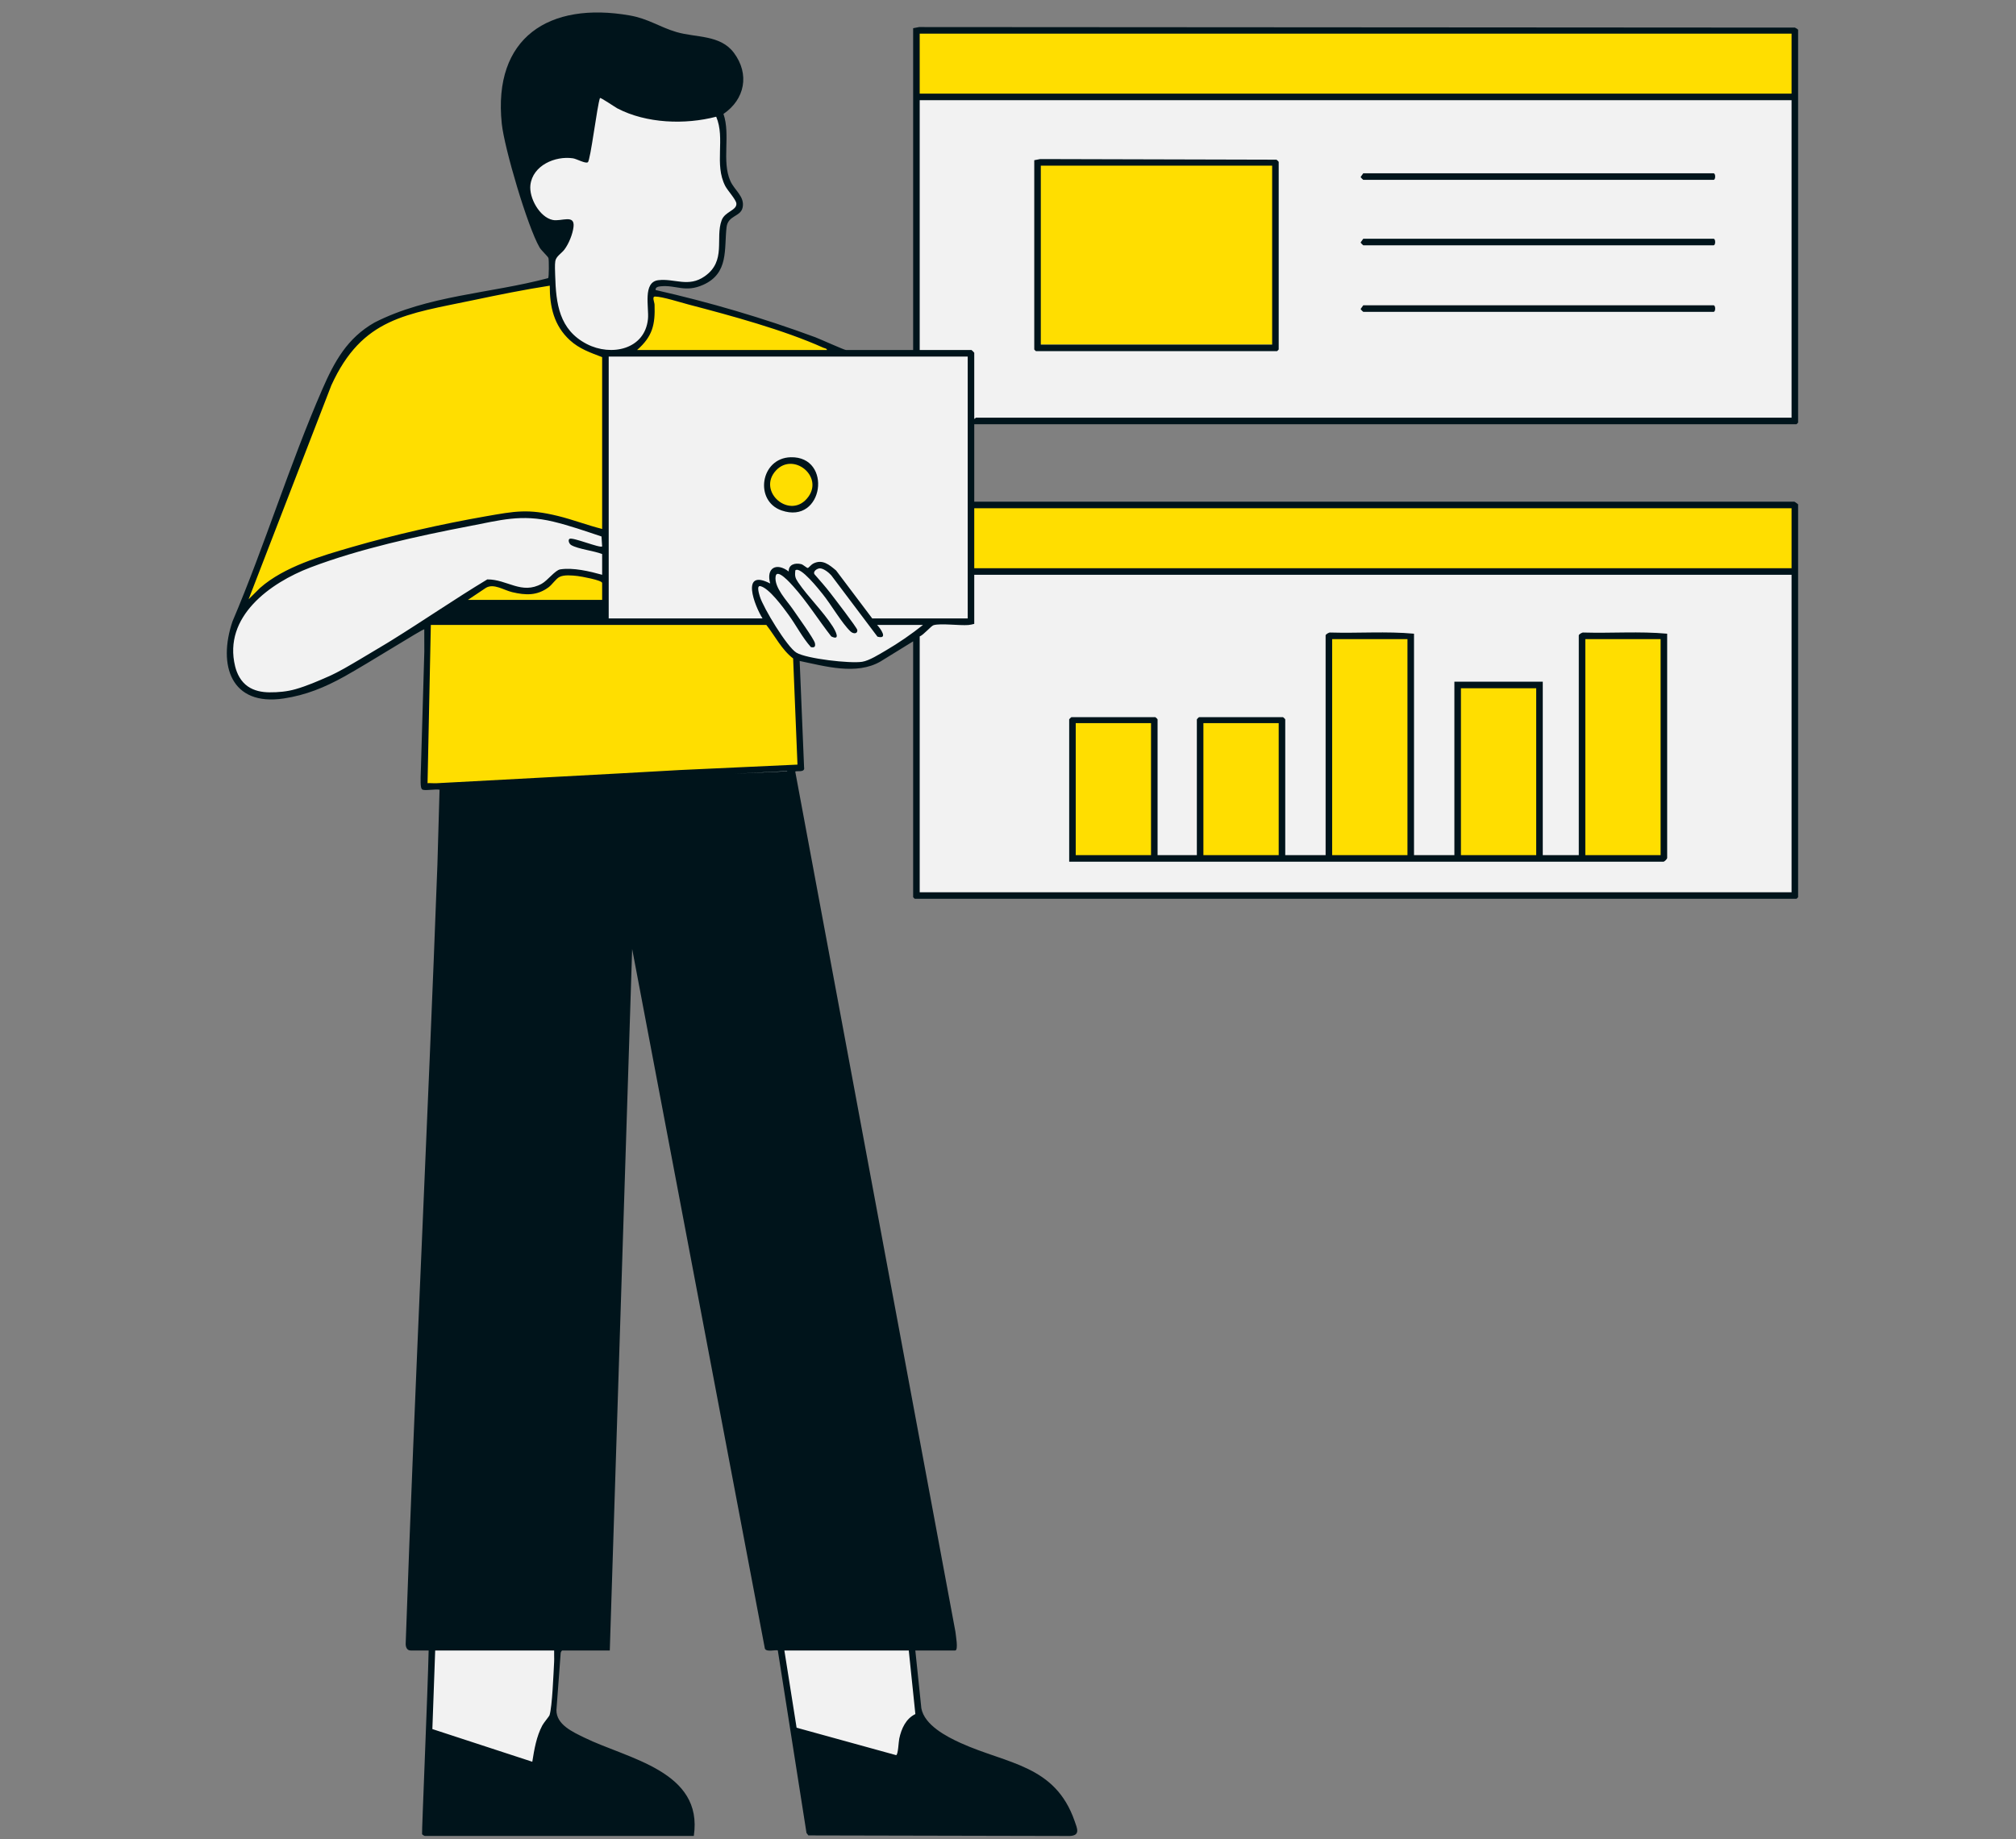 <svg xmlns="http://www.w3.org/2000/svg" xmlns:xlink="http://www.w3.org/1999/xlink" width="800" zoomAndPan="magnify" viewBox="0 0 600 547.5" height="730" preserveAspectRatio="xMidYMid meet" version="1.0"><rect x="0" y="0" width="600" height="547.5" fill="#808080" stroke="none"/><defs><clipPath id="dd5d55dcb5"><path d="M 67 3 L 535.359 3 L 535.359 547 L 67 547 Z M 67 3 " clip-rule="nonzero"/></clipPath></defs><path fill="#f2f2f2" d="M 126.598 233.781 L 127.117 186.012 C 126.516 185.539 125.699 185.633 125.062 185.969 C 117.941 190.438 110.887 195.172 103.434 199.086 C 94.68 203.688 73.43 213.922 69.391 198.918 C 67.793 192.977 69.152 188.836 71.141 183.355 C 80.18 158.402 90.344 133.633 100.562 109.18 C 112.574 87.738 142.109 90.535 162.715 84.293 C 163.27 84.125 164.152 83.996 164.438 83.418 C 164.727 82.836 164.719 77.305 164.516 76.512 C 164.215 75.328 162.285 74.082 161.609 72.926 C 158.434 67.516 153.68 50.812 152.023 44.188 C 145.832 19.426 156.281 3.395 182.617 5.148 C 190.711 5.688 194.812 9.184 201.805 10.969 C 205.254 11.848 209.129 11.797 212.426 13.016 C 218.68 15.324 222.383 23.348 218.324 29.16 C 217.453 30.406 213.906 32.934 213.961 34.176 C 214.004 35.164 214.812 37.09 214.93 38.441 C 215.41 44.023 213.816 50.102 216.621 55.258 C 217.504 56.883 219.902 59.09 219.828 60.836 C 219.715 63.598 215.441 63.086 214.938 67.992 C 214.355 73.691 215.789 78.715 210.223 82.766 C 204.832 86.688 200.309 83.09 195.68 84.133 C 194.395 84.422 193.141 85.887 194.297 87.008 C 195.074 87.766 206.664 90.371 208.836 90.977 C 223.324 95.016 237.723 99.496 251.543 105.426 L 271.598 105.492 C 272.062 105.418 272.75 104.902 272.922 104.508 C 273.23 103.793 272.742 103.566 272.742 103.387 L 272.742 9.855 C 272.742 9.82 273.195 9.367 273.23 9.367 L 533.367 9.367 C 533.473 9.367 533.859 9.801 534.18 9.695 L 534.18 124.984 L 531.109 125.324 L 292.375 125.328 C 290.371 125.16 289.176 123.465 288.738 126.859 C 288.574 128.156 288.988 128.746 288.98 129.695 C 288.941 134.828 288.973 139.875 288.992 144.973 C 289 146.363 287.891 150.207 290.125 150.633 L 532.406 150.625 L 534.18 150.965 L 534.18 266.258 L 272.742 266.094 L 272.742 190.426 C 272.742 190.102 271.512 189.312 271.039 189.668 C 267.25 191.871 263.188 195.398 259.098 196.914 C 252.879 199.223 244.457 196.879 238.133 195.48 L 237.156 196.086 L 237.996 228.262 C 236.902 228.203 235.641 228.07 235.398 229.402 L 283.785 490.02 L 272.254 490.02 C 271.281 490.02 271.406 492.785 271.43 493.445 C 271.586 497.672 272.297 505.215 273.094 509.316 C 274.844 518.309 293.887 522.816 301.316 525.91 C 310.422 529.703 317.367 534.98 319.184 545.23 L 241.242 545.23 L 232.715 491.562 C 231.883 488.781 229.047 490.828 228.621 489.484 L 188.496 279.219 C 186.004 277.113 186.746 284.527 186.691 285.594 C 183.707 346 182.762 406.746 180.82 467.113 C 180.574 474.754 180.738 482.391 180.184 490.02 L 166.707 490.02 C 165.988 490.02 165.691 492.531 165.609 493.148 C 165.105 497.004 164.711 502.195 164.582 506.082 C 164.445 510.223 163.988 512.23 167.41 514.973 C 178.773 524.074 205.215 524.676 205.852 543.789 C 205.867 544.191 205.797 545.23 205.355 545.23 L 126.922 545.23 L 127.559 521.023 C 128.184 512.602 128.34 504.148 128.535 495.691 C 128.555 494.773 129.578 490.02 128.059 490.02 L 122.539 490.02 C 121.879 490.02 122.02 487.512 122.039 486.922 C 125 404.879 129.508 322.871 131.781 240.75 C 131.809 239.699 132.875 233.781 131.309 233.781 Z M 126.598 233.781 " fill-opacity="1" fill-rule="nonzero"/><path fill="#ffde00" d="M 179.535 158.109 C 177.762 158.23 176.234 157.227 174.586 156.727 C 167.027 154.438 160.492 152.031 152.465 152.961 C 144.711 153.859 135.898 155.93 128.219 157.621 C 113.664 160.824 88.176 166.219 77.23 176.129 C 75.945 177.293 74.719 179.926 73.008 179.379 L 98.285 113.723 C 104.477 100.363 112.121 95.316 126.27 91.691 C 136.57 89.055 151.797 85.789 162.25 84.48 C 162.926 84.395 163.594 84.34 164.273 84.387 C 163.629 93.312 167.445 100.688 175.742 104.258 C 177 104.801 178.41 104.926 179.535 105.66 Z M 127.898 185.391 C 127.305 196.477 127.43 207.578 127.262 218.691 C 127.25 219.461 126.922 220.172 126.91 220.941 C 127.332 224.762 126.387 229.621 126.922 233.305 C 126.992 233.781 126.73 233.832 127.41 233.785 L 237.652 227.918 C 237.688 217.371 236.715 206.84 236.688 196.277 C 236.516 195.379 234.781 194.168 234.105 193.34 C 232.051 190.812 230.367 187.988 228.414 185.391 Z M 273.066 9.695 L 273.066 28.207 L 533.852 28.207 L 533.852 9.695 Z M 289.629 150.965 L 289.629 169.477 L 533.852 169.477 L 533.852 150.965 Z M 309.117 48.664 L 309.117 102.578 L 378.941 102.578 L 378.941 48.664 Z M 395.828 189.938 L 395.828 254.891 L 419.535 254.891 L 419.535 189.938 Z M 471.176 189.938 L 471.176 254.891 L 494.883 254.891 L 494.883 189.938 Z M 457.859 204.715 C 457.859 204.68 457.406 204.227 457.371 204.227 L 434.637 204.227 C 434.602 204.227 434.152 204.68 434.152 204.715 L 434.152 254.891 L 457.859 254.891 Z M 319.508 214.945 L 319.508 254.891 L 343.215 254.891 L 343.215 214.945 Z M 357.508 214.945 L 357.508 254.891 L 381.215 254.891 L 381.215 214.945 Z M 194.148 93.32 C 194.148 95.926 193.742 98.41 192.191 100.711 C 191.285 102.051 188.945 102.762 188.953 104.523 L 247.086 104.523 L 247.082 103.559 C 229.867 97.066 212.156 91.438 194.148 87.637 Z M 179.047 179.223 C 179.082 179.223 179.535 178.77 179.535 178.734 L 179.535 172.887 C 176.371 171.602 170.801 170.27 167.379 170.797 C 165.449 171.094 165.438 172.215 164.434 173.051 C 161.402 175.566 159.145 176.68 155.055 176.258 C 151.863 175.93 148.367 173.535 145.289 174.043 C 144.855 174.113 138.871 177.652 138.684 177.988 C 138.559 178.215 138.566 179.172 138.613 179.223 Z M 237.105 150.891 C 244.902 149.562 243.773 136.039 234.012 137.73 C 226.098 139.098 227.273 152.559 237.105 150.891 Z M 237.105 150.891 " fill-opacity="1" fill-rule="nonzero"/><g clip-path="url(#dd5d55dcb5)"><path fill="#00141b" d="M 308.305 104.523 L 380.078 104.523 C 380.113 104.523 380.566 104.07 380.566 104.039 L 380.566 48.18 C 380.566 48.121 380.062 47.605 379.91 47.535 L 309.59 47.352 L 307.816 47.691 L 307.816 104.039 C 307.816 104.07 308.27 104.523 308.305 104.523 Z M 309.766 49.316 L 378.617 49.316 L 378.617 102.578 L 309.766 102.578 Z M 534.664 126.285 C 534.699 126.285 535.152 125.832 535.152 125.797 L 535.152 8.883 C 535.152 8.738 534.438 8.297 534.195 8.215 L 273.539 8.055 L 271.77 8.395 L 271.77 104.199 L 251.797 104.199 C 251.297 104.199 243.957 100.879 242.621 100.383 C 227.152 94.664 211.227 89.977 195.125 86.336 C 195.004 85.422 196.016 85.289 196.699 85.223 C 201.246 84.785 203.922 87.195 209.309 84.773 C 216.938 81.344 215.488 74.211 216.234 67.664 C 216.648 64.035 220.449 64.59 221.027 61.742 C 221.688 58.508 218.609 56.668 217.363 53.871 C 214.742 47.992 217.477 40.137 215.316 33.914 C 221.73 29.551 223.133 22.062 218.449 15.758 C 214.375 10.27 207.156 11.262 201.297 9.531 C 196.316 8.059 192.926 5.555 187.398 4.594 C 163.461 0.418 146.66 11.105 149.336 36.809 C 150.09 44.055 156.996 67.469 160.574 73.637 C 161.16 74.645 163.082 76.32 163.23 76.824 C 163.41 77.426 163.391 82.461 163.156 82.789 C 146.023 87.371 127.383 87.871 111.441 96.023 C 103.316 100.672 99.539 107.598 95.918 115.902 C 86.137 138.344 78.793 162.406 69.195 184.984 C 64.781 198.004 68.715 210.301 84.461 207.922 C 91.012 206.934 96.613 204.648 102.445 201.406 C 110.113 197.137 125.773 187.211 126.273 187.332 C 126.242 188.574 126.316 192.926 126.285 194.012 C 125.973 205.449 125.598 216.969 125.285 228.41 C 125.246 229.922 125.059 232.949 125.301 234.27 C 125.355 234.566 125.5 234.992 125.785 235.082 C 126.887 235.422 129.508 234.832 130.82 235.082 L 130.184 257.34 C 127.312 334.605 123.449 411.953 120.742 489.223 C 120.707 490.215 121.066 491.32 122.215 491.32 L 127.574 491.32 C 127.324 502.969 125.504 545.516 125.613 545.98 C 125.66 546.176 126.328 546.531 126.438 546.531 L 206.492 546.531 C 209.367 527.18 186.91 523.629 173.898 517.254 C 170.484 515.582 165.559 513.41 165.605 509.051 L 166.867 492.129 C 166.859 491.867 167.176 491.32 167.355 491.32 L 181.484 491.32 L 188.141 282.492 L 227.59 490.488 C 227.648 492.066 231.152 490.965 231.496 491.324 L 240.027 545.633 L 240.586 546.371 L 318.387 546.543 C 321.625 546.395 320.578 544.266 319.84 542.137 C 314.039 525.363 299.848 525.168 285.941 518.879 C 281.645 516.934 275.145 513.527 274.211 508.535 L 272.418 491.32 L 284.273 491.32 C 285.332 491.32 284.395 486.504 284.348 485.723 L 236.688 229.727 C 236.711 229.285 239.699 230.168 239.309 228.438 L 237.996 196.758 C 245.586 198.336 254.902 201.039 262.031 196.926 L 271.77 190.914 L 271.77 267.07 C 271.77 267.105 272.223 267.559 272.254 267.559 L 534.664 267.559 C 534.699 267.559 535.152 267.105 535.152 267.07 L 535.152 150.152 C 535.152 150.082 534.137 149.344 534.016 149.344 L 289.957 149.344 L 289.957 126.285 Z M 273.719 10.02 L 533.203 10.02 L 533.203 27.879 L 273.719 27.879 Z M 288.008 106.148 L 288.008 184.094 L 259.59 184.094 L 248.844 169.832 C 246.805 168.113 244.746 166.344 241.988 167.789 C 241.453 168.07 240.633 169.062 240.434 169.078 C 240.066 169.105 239.086 168.078 238.414 167.922 C 236.648 167.516 234.668 168.004 234.742 170.129 C 231.07 167.324 227.938 169.07 229.223 173.699 C 220.297 169.094 224.531 180.305 226.949 184.094 L 181.16 184.094 L 181.16 106.148 Z M 204.938 90.652 C 217.484 93.934 233.309 98.223 245.023 103.504 C 245.395 103.668 246.148 103.738 246.113 104.199 L 189.602 104.199 C 194.188 100.156 195.02 96.715 194.812 90.707 C 194.785 89.941 193.957 88.27 194.965 88.277 C 197.137 88.289 202.523 90.02 204.938 90.652 Z M 157.855 55.086 C 158.547 49.23 165.227 46.348 170.52 47.125 C 171.633 47.289 174.25 48.789 174.949 48.301 C 175.75 47.746 177.715 31.434 178.562 29.18 C 178.77 28.961 183.137 31.953 183.75 32.27 C 192.387 36.766 203.879 37.168 213.156 34.742 C 215.926 41.258 212.488 48.871 215.855 55.379 C 216.551 56.723 219.035 59.379 219.156 60.547 C 219.379 62.633 215.754 62.934 214.781 65.562 C 212.789 70.949 216.27 77.676 209.719 82.258 C 204.875 85.641 200.75 82.832 195.93 83.406 C 191.219 83.969 193.188 91.512 192.848 94.941 C 191.941 104.078 181.895 106.156 174.656 102.418 C 166.41 98.16 165.469 90.414 165.23 81.969 C 165.199 80.762 165.086 78.863 165.266 77.75 C 165.492 76.301 167.125 75.426 167.977 74.293 C 169.285 72.559 170.426 69.727 170.688 67.578 C 171.164 63.664 167.059 66.008 164.508 65.48 C 160.59 64.672 157.41 58.875 157.855 55.086 Z M 139.266 178.57 L 144.613 174.992 C 146.953 173.578 149.918 175.68 152.441 176.273 C 156.43 177.211 159.824 177.379 163.277 174.816 C 164.332 174.031 165.387 172.375 166.426 171.797 C 167.809 171.02 170.277 171.297 171.863 171.465 C 172.879 171.578 179.211 172.707 179.211 173.539 L 179.211 178.57 Z M 98.613 114.699 C 107.809 94.539 121.02 93.531 140.824 89.359 C 148.383 87.77 156.012 86.219 163.621 85.039 C 163.602 91.309 164.859 96.926 169.621 101.285 C 172.449 103.871 175.715 104.969 179.211 106.312 L 179.211 157.461 C 174.824 156.363 170.473 154.676 166.031 153.59 C 157.098 151.406 153.305 152.168 144.453 153.719 C 131.383 156.012 117.57 159.133 104.84 162.82 C 95.699 165.469 84.629 168.656 77.406 175.008 L 73.984 178.406 Z M 116.461 190.672 C 115.961 190.98 115.461 191.285 114.961 191.59 C 112.367 193.168 109.758 194.727 107.137 196.266 C 104.07 198.062 101.055 199.914 97.801 201.355 C 94.609 202.766 91.312 204.199 87.961 205.156 C 85.434 205.879 82.812 206.113 80.168 206.094 C 77.922 206.078 75.609 205.629 73.742 204.32 C 71.723 202.91 70.547 200.684 69.973 198.336 C 66.363 183.574 80.395 173.484 92.418 168.91 C 106.875 163.414 124.34 159.562 139.582 156.641 C 148.957 154.848 155.094 152.98 164.664 155.281 C 169.516 156.445 174.293 158.129 179.02 159.699 L 179.211 162.66 C 178.598 163.254 170.352 159.805 169.492 160.41 C 168.98 160.773 169.371 161.895 170.02 162.27 C 172.082 163.461 176.809 163.965 179.211 164.93 L 179.211 171.102 C 175.504 170.07 170.555 168.891 166.727 169.496 C 165.246 169.73 162.988 172.789 161.246 173.762 C 155.223 177.121 150.957 172.434 145.027 172.48 C 135.379 178.297 126.055 184.727 116.461 190.672 Z M 164.918 494.727 C 164.727 498.094 164.371 507.965 163.555 510.574 C 163.434 510.953 161.828 512.828 161.406 513.625 C 159.641 516.957 159.012 520.754 158.422 524.445 L 128.68 514.715 L 129.52 491.32 L 164.922 491.32 C 164.883 492.449 164.98 493.594 164.918 494.727 Z M 218.527 230.34 L 234.266 229.531 L 234.277 229.594 Z M 272.43 510.25 C 269.594 511.617 268.27 514.598 267.637 517.555 C 267.426 518.543 267.316 522.336 266.711 522.48 L 237.082 514.309 L 233.445 491.32 L 270.469 491.32 Z M 202.418 229.223 C 178.305 230.613 154.168 231.824 130.023 233.148 C 129.105 233.199 128.164 233.082 127.246 233.133 L 128.223 186.039 L 228.086 186.039 C 230.684 189.363 232.672 193.418 236.051 196.012 L 237.344 227.613 Z M 263.621 193.645 C 261.727 194.746 258.699 196.676 256.59 197.004 C 253.016 197.562 240.113 196.113 237.043 194.297 C 234.258 192.652 227.148 180.895 226.152 177.582 C 225.984 177.012 225.043 174.195 226.312 174.488 C 228.91 175.082 233.086 180.816 234.684 183.016 C 236.965 186.148 238.793 189.781 241.336 192.629 C 242.398 192.875 242.762 192.504 242.527 191.426 C 242.258 190.199 237.109 183.047 235.984 181.391 C 234.293 178.902 230.352 174.906 230.836 171.598 C 231.211 169.008 235.336 173.707 236.055 174.504 C 240.117 179.008 243.652 184.652 247.402 189.457 C 250.277 190.844 248.664 187.789 247.812 186.453 C 244.945 181.973 240.504 177.707 237.535 173.348 C 236.656 172.059 236.516 171.434 236.695 169.801 C 238.164 168.359 243.906 175.695 244.801 176.797 C 247.32 179.91 250.508 185.469 253.121 187.961 C 253.969 188.766 255.266 188.719 255.156 187.559 C 255.094 186.875 248.117 177.828 247.074 176.473 C 245.613 174.586 244.02 172.801 242.453 171.004 C 241.805 170.141 243.184 169.199 243.992 169.188 C 245.098 169.168 246.691 170.449 247.406 171.27 L 261.148 189.52 C 264.375 190.398 262.141 187.207 261.051 186.039 L 274.691 186.039 C 271.328 188.734 267.383 191.457 263.621 193.645 Z M 533.203 265.609 L 273.719 265.609 L 273.719 189.449 C 274.824 189.062 277.121 186.32 277.844 186.105 C 279.938 185.488 285.535 186.266 288.184 186.059 C 288.809 186.008 289.359 185.867 289.957 185.715 L 289.957 171.102 L 533.203 171.102 Z M 533.203 151.289 L 533.203 169.152 L 289.957 169.152 L 289.957 151.289 Z M 289.145 104.199 L 273.719 104.199 L 273.719 29.828 L 533.203 29.828 L 533.203 124.336 L 290.441 124.336 C 290.344 124.336 290.191 124.746 289.957 124.66 L 289.957 105.012 C 289.957 104.953 289.199 104.199 289.145 104.199 Z M 232.617 151.957 C 245.172 156.297 247.883 135.781 235.32 136.117 C 226.301 136.355 224.41 149.117 232.617 151.957 Z M 230.961 140.035 C 236.082 134.535 245.07 141.703 240.59 147.879 C 235.355 155.09 225.074 146.363 230.961 140.035 Z M 404.949 52.68 L 405.734 51.59 L 509.984 51.59 C 510.629 51.59 510.629 53.535 509.984 53.535 L 405.734 53.535 C 405.676 53.535 404.98 52.852 404.949 52.68 Z M 496.18 255.379 L 496.18 188.641 C 487.98 187.887 479.59 188.539 471.32 188.297 C 470.906 188.172 469.875 188.863 469.875 189.125 L 469.875 254.566 L 459.156 254.566 L 459.156 202.93 L 432.852 202.93 L 432.852 254.566 L 420.836 254.566 L 420.836 188.641 C 412.637 187.887 404.242 188.539 395.973 188.297 C 395.562 188.172 394.527 188.863 394.527 189.125 L 394.527 254.566 L 382.512 254.566 L 382.512 214.133 C 382.512 214.078 382.012 213.559 381.859 213.488 L 356.863 213.488 C 356.707 213.559 356.207 214.078 356.207 214.133 L 356.207 254.566 L 344.516 254.566 L 344.516 214.133 C 344.516 214.078 344.016 213.559 343.859 213.488 L 318.863 213.488 C 318.711 213.559 318.211 214.078 318.211 214.133 L 318.211 256.516 L 495.043 256.516 C 495.383 256.516 496.18 255.715 496.18 255.379 Z M 342.566 254.566 L 320.156 254.566 L 320.156 215.27 L 342.566 215.27 Z M 380.566 254.566 L 358.156 254.566 L 358.156 215.27 L 380.566 215.27 Z M 418.887 254.566 L 396.477 254.566 L 396.477 190.262 L 418.887 190.262 Z M 457.207 254.566 L 434.801 254.566 L 434.801 204.879 L 457.207 204.879 Z M 494.23 254.566 L 471.824 254.566 L 471.824 190.262 L 494.23 190.262 Z M 404.949 72.164 L 405.734 71.074 L 509.984 71.074 C 510.629 71.074 510.629 73.023 509.984 73.023 L 405.734 73.023 C 405.676 73.023 404.98 72.34 404.949 72.164 Z M 404.949 91.977 L 405.734 90.883 L 509.984 90.883 C 510.629 90.883 510.629 92.832 509.984 92.832 L 405.734 92.832 C 405.676 92.832 404.98 92.148 404.949 91.977 Z M 404.949 91.977 " fill-opacity="1" fill-rule="nonzero"/></g></svg>